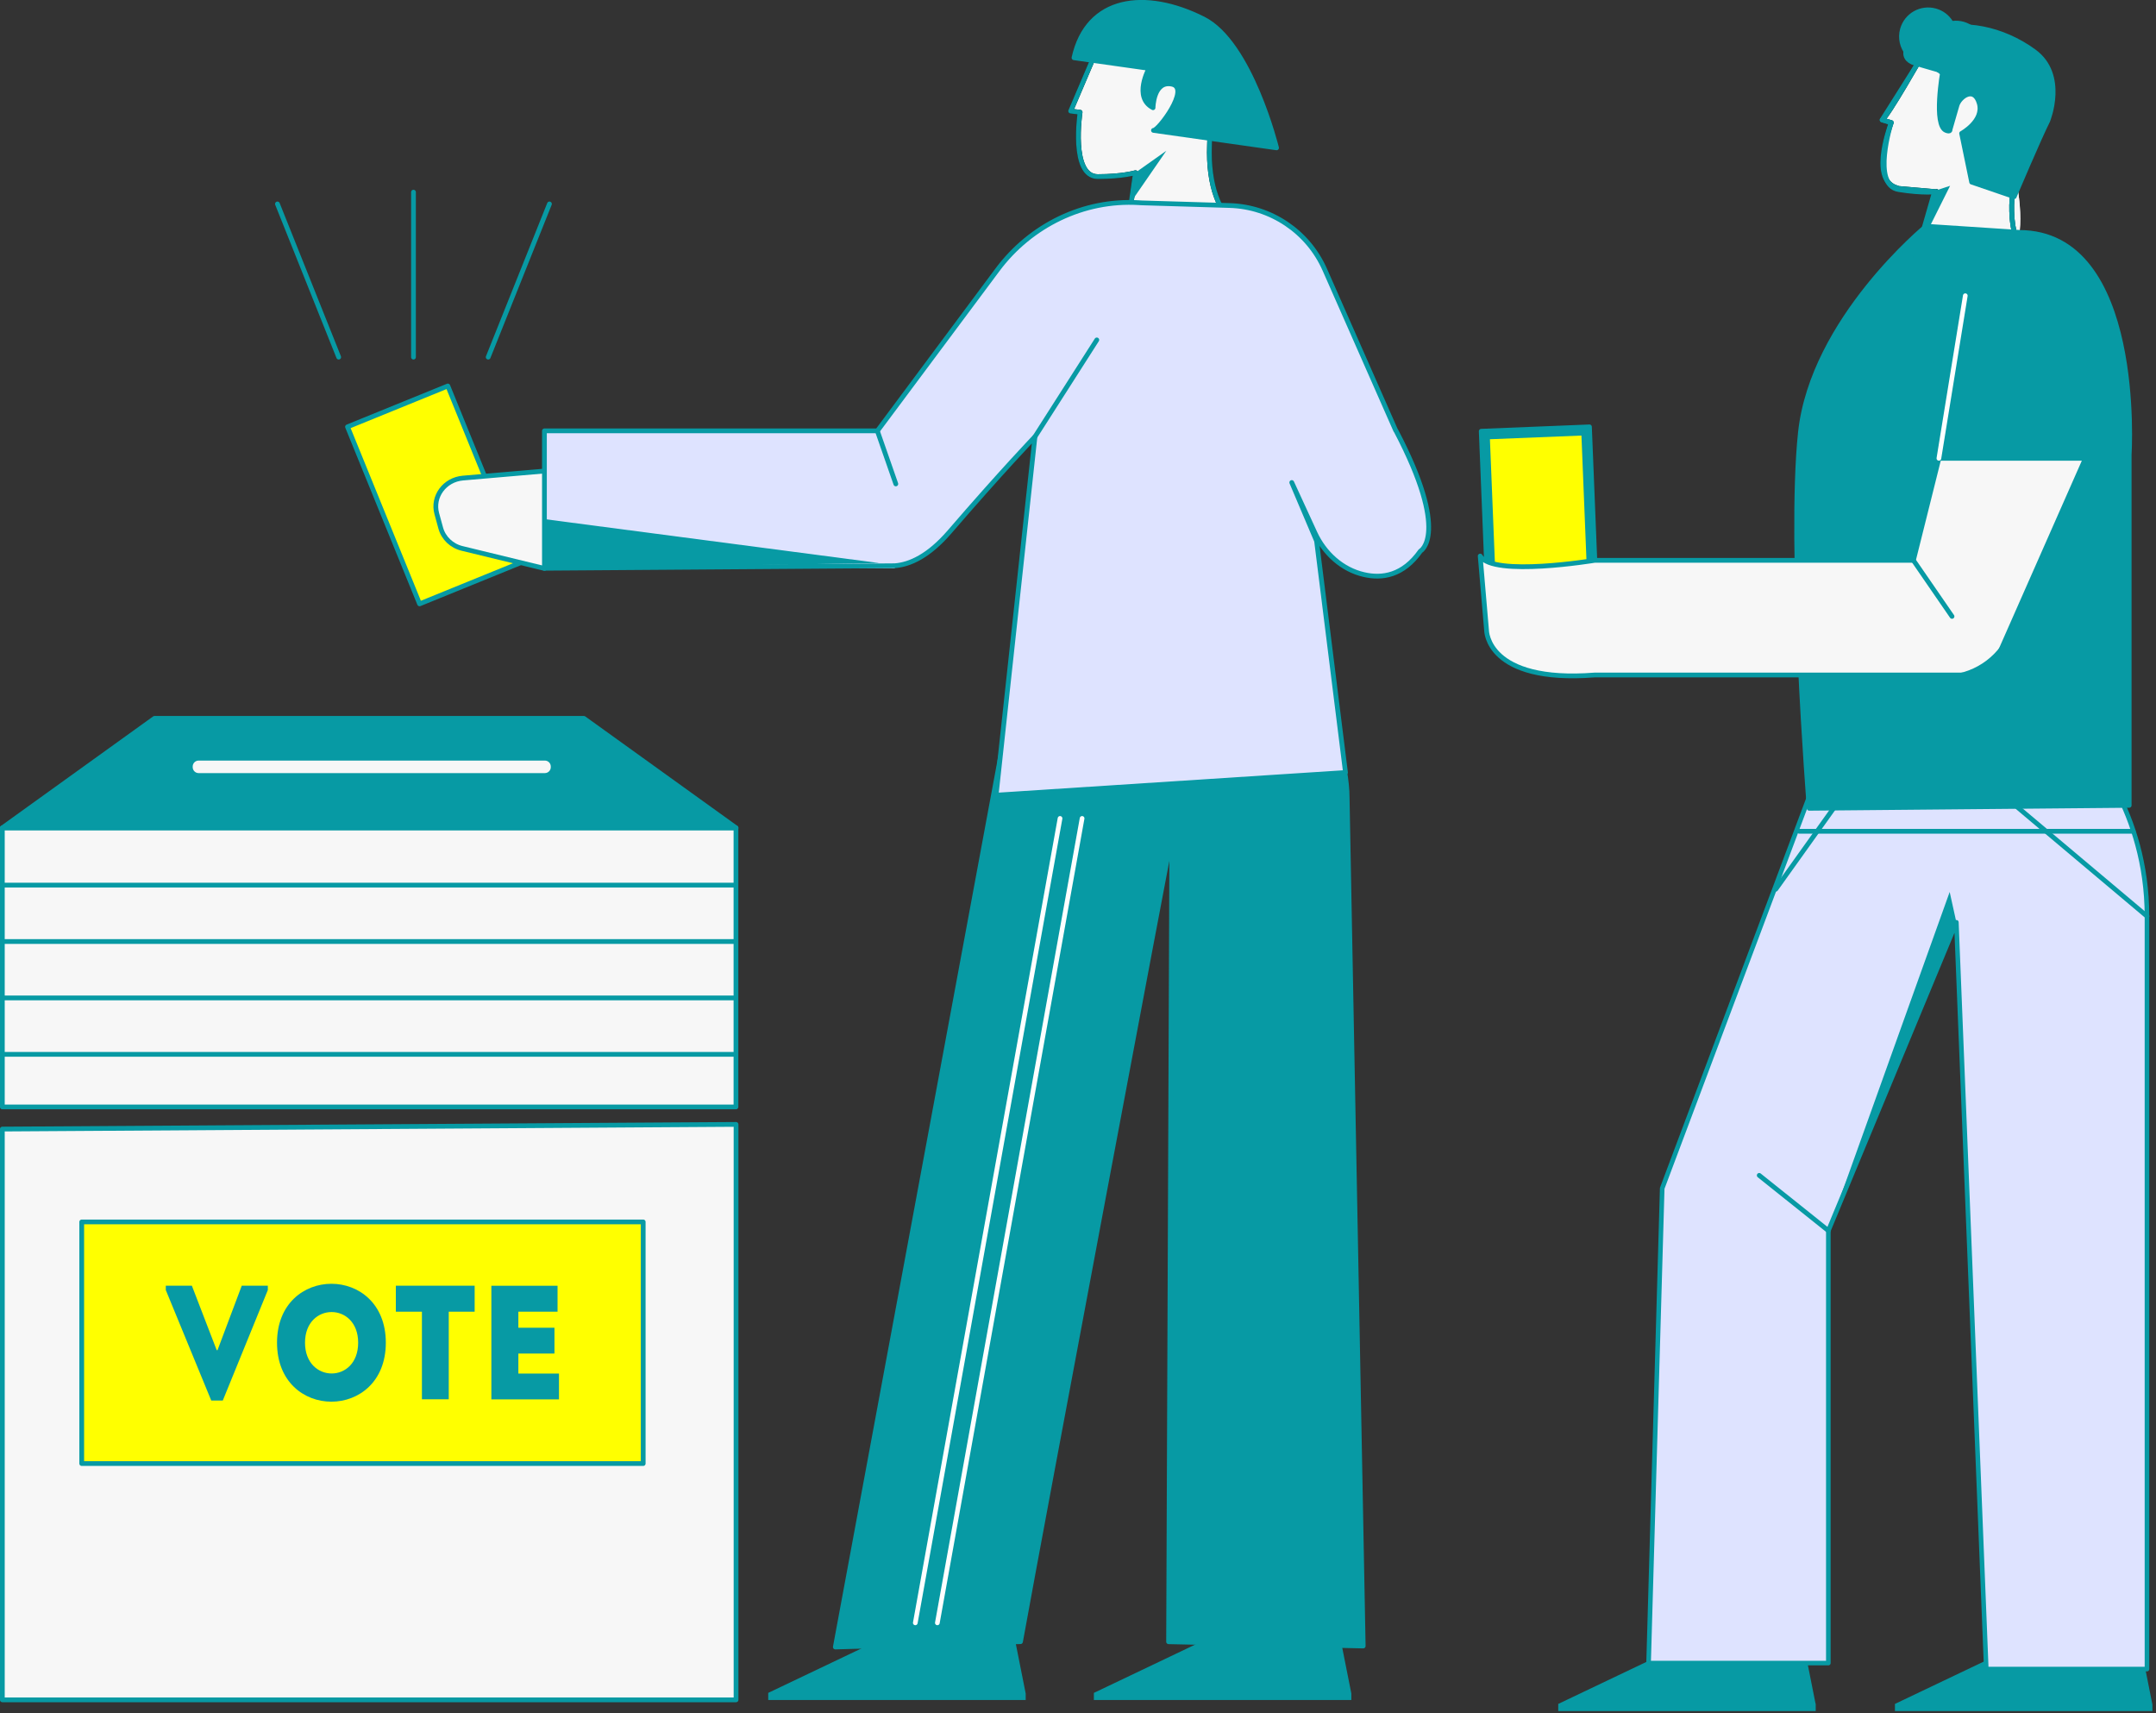 <svg xmlns="http://www.w3.org/2000/svg" width="258" height="205" viewBox="0 0 258 205" fill="none"><rect x="0" y="0" width="258" height="205" fill="#333333" stroke="none"/><g clip-path="url(#clip0_2019_2)"><path d="M204.08 200.52H214.81V181.69H204.08V200.52Z" fill="#FFFF00"></path><path d="M204.08 200.52H214.81V181.69H204.08V200.52Z" stroke="#002B29" stroke-width="0.57" stroke-linecap="round" stroke-linejoin="round"></path><path d="M186.49 203.86L204.07 195.48C206.63 199.04 212.16 197.2 214.61 196.66C215.26 196.52 215.92 196.94 216.01 197.56L217.26 203.85H217.28V204.72H186.47V203.85H186.5L186.49 203.86Z" fill="#079AA4"></path><path d="M254.61 200.02H244.88V182.19H254.61V200.02Z" fill="#FFFF00" stroke="#079AA4"></path><path d="M244.38 200.52H255.11V181.69H244.38V200.52Z" stroke="#079AA4" stroke-width="0.57" stroke-linecap="round" stroke-linejoin="round"></path><path d="M257.07 204.22H227.26V204.185L244.212 196.104C245.64 197.802 247.735 198.187 249.692 198.107C251.335 198.04 252.981 197.638 254.178 197.345C254.486 197.27 254.765 197.202 255.006 197.149C255.409 197.062 255.762 197.334 255.805 197.632L255.807 197.645L255.81 197.657L257.06 203.947L257.07 204V204.22Z" fill="#079AA4" stroke="#079AA4"></path><path d="M249.75 89.36C249.75 89.36 256.92 96.96 256.92 109.62C256.92 122.28 256.92 199.7 256.92 199.7H237.69L234.11 110.35L218.79 147.25V198.98H197.28L198.91 142.18L220.09 85.75C220.09 85.75 248.12 89.37 249.75 89.37V89.36Z" fill="#DEE3FF"></path><path d="M249.75 89.36C249.75 89.36 256.92 96.96 256.92 109.62C256.92 122.28 256.92 199.7 256.92 199.7H237.69L234.11 110.35L218.79 147.25V198.98H197.28L198.91 142.18L220.09 85.75C220.09 85.75 248.12 89.37 249.75 89.37V89.36Z" stroke="#079AA4" stroke-width="0.55" stroke-linecap="round" stroke-linejoin="round"></path><path d="M119.77 198.7H110.04V180.87H119.77V198.7Z" fill="#FFFF00" stroke="#079AA4"></path><path d="M109.54 199.2H120.27V180.37H109.54V199.2Z" stroke="#079AA4" stroke-width="0.57" stroke-linecap="round" stroke-linejoin="round"></path><path d="M122.24 202.9H92.43V202.865L109.382 194.784C110.81 196.482 112.905 196.867 114.862 196.787C116.505 196.72 118.151 196.318 119.348 196.025C119.656 195.95 119.935 195.882 120.176 195.829C120.579 195.742 120.932 196.014 120.975 196.312L120.977 196.325L120.98 196.337L122.23 202.627L122.24 202.68V202.9Z" fill="#079AA4" stroke="#079AA4"></path><path d="M158.75 198.7H149.02V180.87H158.75V198.7Z" fill="#FFFF00" stroke="#079AA4"></path><path d="M148.52 199.2H159.25V180.37H148.52V199.2Z" stroke="#079AA4" stroke-width="0.57" stroke-linecap="round" stroke-linejoin="round"></path><path d="M161.21 202.9H131.4V202.865L148.352 194.784C149.78 196.482 151.875 196.867 153.832 196.787C155.475 196.72 157.121 196.318 158.318 196.025C158.626 195.95 158.905 195.882 159.146 195.829C159.549 195.742 159.902 196.014 159.945 196.312L159.947 196.325L159.95 196.337L161.2 202.627L161.21 202.68V202.9Z" fill="#079AA4" stroke="#079AA4"></path><path d="M53.59 46.182L41.586 51.068L50.209 72.25L62.213 67.364L53.59 46.182Z" fill="#FFFF00"></path><path d="M53.59 46.182L41.586 51.068L50.209 72.25L62.213 67.364L53.59 46.182Z" stroke="#079AA4" stroke-width="0.57" stroke-linecap="round" stroke-linejoin="round"></path><path d="M65.14 56.36L55.4 57.2C53.2 57.39 51.71 59.42 52.27 61.46L52.74 63.18C53.07 64.38 54.05 65.32 55.31 65.62L65.14 68.01" fill="#F7F7F7"></path><path d="M65.14 56.36L55.4 57.2C53.2 57.39 51.71 59.42 52.27 61.46L52.74 63.18C53.07 64.38 54.05 65.32 55.31 65.62L65.14 68.01" stroke="#079AA4" stroke-width="0.57" stroke-linecap="round" stroke-linejoin="round"></path><path d="M0.28 135.12V203.41H88.08V134.57L0.28 135.12Z" fill="#F7F7F7"></path><path d="M88.07 99.05H0.28V132.44H88.07V99.05Z" fill="#F7F7F7"></path><path d="M0.28 135.09V203.38H88.08V134.53L0.28 135.09Z" stroke="#079AA4" stroke-width="0.57" stroke-linecap="round" stroke-linejoin="round"></path><path d="M88.07 99.05H0.28V132.44H88.07V99.05Z" stroke="#079AA4" stroke-width="0.57" stroke-linecap="round" stroke-linejoin="round"></path><path d="M69.87 85.95H18.49L0.28 99.05H88.08L69.87 85.95Z" fill="#079AA4" stroke="#079AA4" stroke-width="0.57" stroke-linecap="round" stroke-linejoin="round"></path><path d="M76.97 146.2H9.78V175.11H76.97V146.2Z" fill="#FFFF00"></path><path d="M76.97 146.2H9.78V175.11H76.97V146.2Z" stroke="#079AA4" stroke-width="0.57" stroke-linecap="round" stroke-linejoin="round"></path><path d="M25.94 161.54H26.03L28.93 153.83H32.05V154.35L26.66 167.57H25.28L19.84 154.35V153.83H22.96L25.93 161.54H25.94Z" fill="#079AA4"></path><path d="M33.15 160.65C33.15 151.25 46.17 151.25 46.17 160.65C46.17 170.05 33.15 170.07 33.15 160.65ZM42.86 160.65C42.86 155.76 36.5 155.76 36.5 160.65C36.5 165.54 42.86 165.58 42.86 160.65Z" fill="#079AA4"></path><path d="M47.37 156.94V153.83H56.8V156.94H53.7V167.42H50.49V156.94H47.37Z" fill="#079AA4"></path><path d="M66.73 156.94H62.03V158.86H66.35V161.95H62.03V164.34H66.89V167.43H58.8V153.84H66.72V156.95L66.73 156.94Z" fill="#079AA4"></path><path d="M65.2 91H23.77C23.378 91 23.06 91.318 23.06 91.71V91.79C23.06 92.182 23.378 92.5 23.77 92.5H65.2C65.592 92.5 65.91 92.182 65.91 91.79V91.71C65.91 91.318 65.592 91 65.2 91Z" fill="#F7F7F7"></path><path d="M131.54 5.53L141.71 5.07C141.71 5.07 145.18 6.46 144.74 17.26C144.3 28.05 151.37 27.93 146.46 26.09C141.54 24.24 135.1 26.06 135.1 26.06L135.88 20.66C135.88 20.66 134.33 21.13 131.37 21.13C128.08 21.13 129.25 13.43 129.25 13.43L128.12 13.29L131.9 4.43" fill="#F7F7F7"></path><path d="M131.54 5.53L141.71 5.07C141.71 5.07 145.18 6.46 144.74 17.26C144.3 28.05 151.37 27.93 146.46 26.09C141.54 24.24 135.1 26.06 135.1 26.06L135.88 20.66C135.88 20.66 134.33 21.13 131.37 21.13C128.08 21.13 129.25 13.43 129.25 13.43L128.12 13.29L131.9 4.43" fill="#F7F7F7"></path><path d="M131.54 5.53L141.71 5.07C141.71 5.07 145.18 6.46 144.74 17.26C144.3 28.05 151.37 27.93 146.46 26.09C141.54 24.24 135.1 26.06 135.1 26.06L135.88 20.66C135.88 20.66 134.33 21.13 131.37 21.13C128.08 21.13 129.25 13.43 129.25 13.43L128.12 13.29L131.9 4.43" stroke="#002B29" stroke-width="0.57" stroke-linecap="round" stroke-linejoin="round"></path><path d="M131.54 5.53L141.71 5.07C141.71 5.07 145.18 6.46 144.74 17.26C144.3 28.05 151.37 27.93 146.46 26.09C141.54 24.24 135.1 26.06 135.1 26.06L135.88 20.66C135.88 20.66 134.33 21.13 131.37 21.13C128.08 21.13 129.25 13.43 129.25 13.43L128.12 13.29L131.9 4.43" stroke="#079AA4" stroke-width="0.57" stroke-linecap="round" stroke-linejoin="round"></path><path d="M128.52 6.91L137.5 8.18C137.5 8.18 135.57 11.65 137.98 12.89C137.98 12.89 138.02 9.6 140.25 10.07C142.49 10.54 138.59 15.68 138.03 15.6L152.76 17.69C152.76 17.69 149.67 5.11 144 2.26C137.06 -1.23 130.13 -0.36 128.52 6.91Z" fill="#079AA4" stroke="#079AA4" stroke-width="0.57" stroke-linecap="round" stroke-linejoin="round"></path><path d="M140.25 100.15C140.25 100.15 140.2 100.16 140.18 100.17C139.82 101.89 124.84 181.35 122.12 196.42L99.96 197.06L122.91 73.43L153.4 72.98C153.4 72.98 161.21 87.06 161.21 95.49L163.13 196.94L139.84 196.43L140.23 100.17L140.25 100.15Z" fill="#079AA4" stroke="#079AA4" stroke-width="0.57" stroke-linecap="round" stroke-linejoin="round"></path><path d="M167.02 51.51L158.53 32.26C156.53 27.73 152.1 24.74 147.15 24.59L136.56 24.27C136.46 24.27 136.36 24.26 136.27 24.25C129.66 23.86 123.33 26.96 119.37 32.27L105 51.55H65.15V67.99H107.08V67.69C108.87 67.55 111.11 66.56 113.63 63.64C119.85 56.42 123.85 52.25 123.85 52.25L119.2 95.14L161.01 92.43L157.55 64.73L154.58 57.73L157.36 63.77C158.49 66.21 160.6 68.15 163.23 68.75C165.39 69.25 167.91 68.88 169.98 65.93C169.98 65.93 173.58 63.96 167.03 51.49L167.02 51.51Z" fill="#DEE3FF"></path><path d="M167.02 51.51L158.53 32.26C156.53 27.73 152.1 24.74 147.15 24.59L136.56 24.27C136.46 24.27 136.36 24.26 136.27 24.25C129.66 23.86 123.33 26.96 119.37 32.27L105 51.55H65.15V67.99L107.08 67.69C108.87 67.55 111.11 66.56 113.63 63.64C119.85 56.42 123.85 52.25 123.85 52.25L119.2 95.14L161.01 92.43L157.55 64.73L154.58 57.73L157.36 63.77C158.49 66.21 160.6 68.15 163.23 68.75C165.39 69.25 167.91 68.88 169.98 65.93C169.98 65.93 173.58 63.96 167.03 51.49L167.02 51.51Z" stroke="#079AA4" stroke-width="0.57" stroke-linecap="round" stroke-linejoin="round"></path><path d="M177.774 52.075L189.724 51.593L190.606 73.445L178.655 73.927L177.774 52.075Z" fill="#FFFF00" stroke="#079AA4"></path><path d="M190.204 51.073L177.254 51.596L178.176 74.447L191.125 73.924L190.204 51.073Z" stroke="#079AA4" stroke-width="0.57" stroke-linecap="round" stroke-linejoin="round"></path><path d="M230.03 6.64C230.03 6.64 225.89 13.94 225.23 14.35L226.32 14.67C226.32 14.67 223.72 21.33 226.85 22.42C228.72 23.07 227.03 22.53 227.03 22.53L231.77 22.94L230.13 28.19C230.13 28.19 236.84 27.42 241.45 30.04C246.05 32.67 238.99 31.66 241.15 20.97C243.32 10.29 239.76 7.96 239.76 7.96L229.55 6.79" fill="#F7F7F7"></path><path d="M229.55 6.79L239.76 7.96C239.76 7.96 243.32 10.29 241.15 20.97C238.99 31.66 246.05 32.67 241.45 30.04C236.85 27.41 230.13 28.19 230.13 28.19L231.77 22.94C231.77 22.94 230.15 23.16 227.2 22.68C223.92 22.16 226.31 14.67 226.31 14.67L225.22 14.35L230.41 6.13" fill="#F7F7F7"></path><path d="M245.07 14.38C245.07 14.38 247.26 8.97 243.41 6.16C239.57 3.35 234.91 2.55 231.33 3.69C227.75 4.83 227.21 6.99 229.16 7.56C231.11 8.12 232.48 8.52 232.48 8.52C232.48 8.52 231.32 15.03 232.89 15.61C233.43 15.81 233.35 15.5 233.35 15.5C233.35 15.5 233.9 13.57 234.19 12.59C234.48 11.61 236.24 10.24 236.85 12.36C237.45 14.48 234.74 15.96 234.74 15.96L235.94 21.79L241.03 23.53C241.03 23.53 244.06 16.39 245.07 14.4V14.38Z" fill="#F7F7F7"></path><path d="M230.03 6.64C230.03 6.64 225.89 13.94 225.23 14.35L226.32 14.67C226.32 14.67 223.72 21.33 226.85 22.42C228.72 23.07 227.03 22.53 227.03 22.53L231.77 22.94L230.13 28.19C230.13 28.19 236.84 27.42 241.45 30.04C246.05 32.67 238.99 31.66 241.15 20.97C243.32 10.29 239.76 7.96 239.76 7.96L229.55 6.79" fill="#F7F7F7"></path><path d="M229.55 6.79L239.76 7.96C239.76 7.96 238.89 10.31 241.15 20.97C243.4 31.58 239.05 34.74 234.45 32.12C229.85 29.49 230.13 28.19 230.13 28.19L231.77 22.94C231.77 22.94 230.15 23.16 227.2 22.68C223.92 22.16 226.31 14.67 226.31 14.67L225.22 14.35L230.41 6.13" fill="#F7F7F7"></path><path d="M229.55 6.79L239.76 7.96C239.76 7.96 238.89 10.31 241.15 20.97C243.4 31.58 239.05 34.74 234.45 32.12C229.85 29.49 230.13 28.19 230.13 28.19L231.77 22.94C231.77 22.94 230.15 23.16 227.2 22.68C223.92 22.16 226.31 14.67 226.31 14.67L225.22 14.35L230.41 6.13" fill="#F7F7F7"></path><path d="M230.03 6.64C230.03 6.64 225.89 13.94 225.23 14.35L226.32 14.67C226.32 14.67 223.72 21.33 226.85 22.42C228.72 23.07 227.03 22.53 227.03 22.53L231.77 22.94L230.13 28.19C230.13 28.19 236.84 27.42 241.45 30.04C246.05 32.67 238.99 31.66 241.15 20.97C243.32 10.29 239.76 7.96 239.76 7.96L229.55 6.79" stroke="#002B29" stroke-width="0.57" stroke-linecap="round" stroke-linejoin="round"></path><path d="M229.55 6.79L239.76 7.96C239.76 7.96 243.32 10.29 241.15 20.97C238.99 31.66 246.05 32.67 241.45 30.04C236.85 27.41 230.13 28.19 230.13 28.19L231.77 22.94C231.77 22.94 230.15 23.16 227.2 22.68C223.92 22.16 226.31 14.67 226.31 14.67L225.22 14.35L230.41 6.13" stroke="#079AA4" stroke-width="0.57" stroke-linecap="round" stroke-linejoin="round"></path><path d="M245.07 14.38C245.07 14.38 247.26 8.97 243.41 6.16C239.57 3.35 234.91 2.55 231.33 3.69C227.75 4.83 227.21 6.99 229.16 7.56C231.11 8.12 232.48 8.52 232.48 8.52C232.48 8.52 231.32 15.03 232.89 15.61C233.43 15.81 233.35 15.5 233.35 15.5C233.35 15.5 233.9 13.57 234.19 12.59C234.48 11.61 236.24 10.24 236.85 12.36C237.45 14.48 234.74 15.96 234.74 15.96L235.94 21.79L241.03 23.53C241.03 23.53 244.06 16.39 245.07 14.4V14.38Z" stroke="#079AA4" stroke-width="0.57" stroke-linecap="round" stroke-linejoin="round"></path><path d="M230.14 28.19L231.78 22.94" stroke="#002B29" stroke-width="0.57" stroke-linecap="round" stroke-linejoin="round"></path><path d="M230.03 6.64C230.03 6.64 225.89 13.94 225.23 14.35L226.32 14.67C226.32 14.67 223.72 21.33 226.85 22.42C228.72 23.07 227.03 22.53 227.03 22.53L231.77 22.94L230.13 28.19C230.13 28.19 236.84 27.42 241.45 30.04C246.05 32.67 238.99 31.66 241.15 20.97C243.32 10.29 239.76 7.96 239.76 7.96L229.55 6.79" stroke="#079AA4" stroke-width="0.57" stroke-linecap="round" stroke-linejoin="round"></path><path d="M241.64 27.8L230.5 27.07C230.5 27.07 216.9 38.2 215.45 51.75C214 65.3 216.5 96.71 216.5 96.71L254.79 96.36V54.39C254.79 54.39 256.5 27.81 241.63 27.81L241.64 27.8Z" fill="#079AA4" stroke="#079AA4" stroke-width="0.57" stroke-linecap="round" stroke-linejoin="round"></path><path d="M243.42 6.16C241.19 4.53 238.69 3.58 236.28 3.29C235.92 2.99 235.49 2.75 235.01 2.61C234.55 2.48 234.1 2.45 233.66 2.5C233.22 1.81 232.54 1.27 231.69 1.03C229.84 0.5 227.92 1.57 227.39 3.42C227.06 4.58 227.36 5.77 228.08 6.62C228.18 7.04 228.55 7.37 229.16 7.55C230.06 7.81 230.82 8.03 231.39 8.2C231.66 8.52 232 8.8 232.39 9.01C232.16 10.54 231.58 15.12 232.88 15.6C233.42 15.8 233.34 15.49 233.34 15.49C233.34 15.49 233.89 13.56 234.18 12.58C234.47 11.6 236.23 10.23 236.84 12.35C237.44 14.47 234.73 15.95 234.73 15.95L235.93 21.78L241.02 23.52C241.02 23.52 244.05 16.38 245.06 14.39C245.06 14.39 247.25 8.98 243.4 6.17L243.42 6.16Z" fill="#079AA4"></path><path d="M239.16 33.38C239.16 33.38 234.32 33.01 231.72 41.56C229.12 50.12 227.26 54.58 227.26 54.58H243.26" fill="#079AA4"></path><path d="M239.16 33.38C239.16 33.38 234.32 33.01 231.72 41.56C229.12 50.12 227.26 54.58 227.26 54.58H243.26" stroke="#079AA4" stroke-width="0.57" stroke-linecap="round" stroke-linejoin="round"></path><path d="M190.85 80.76H232.58C235.95 80.76 239 78.77 240.36 75.69L249.56 54.84H232.02L228.97 67.04H190.85C190.85 67.04 178.65 69.07 177.13 66.53L177.89 75.42C177.89 75.42 177.89 81.77 190.85 80.76Z" fill="#F7F7F7"></path><path d="M190.85 80.76H238.12L249.56 54.84H232.02L228.97 67.04H190.85C190.85 67.04 178.65 69.07 177.13 66.53L177.89 75.42C177.89 75.42 177.89 81.77 190.85 80.76Z" stroke="#079AA4" stroke-width="0.57" stroke-linecap="round" stroke-linejoin="round"></path><path d="M49.48 22.99V42.73" stroke="#079AA4" stroke-width="0.57" stroke-linecap="round" stroke-linejoin="round"></path><path d="M33.2 24.4L40.53 42.73" stroke="#079AA4" stroke-width="0.57" stroke-linecap="round" stroke-linejoin="round"></path><path d="M65.75 24.4L58.42 42.73" stroke="#079AA4" stroke-width="0.57" stroke-linecap="round" stroke-linejoin="round"></path><path d="M0.41 105.9H87.82" stroke="#079AA4" stroke-width="0.57" stroke-linecap="round" stroke-linejoin="round"></path><path d="M0.41 112.65H87.82" stroke="#079AA4" stroke-width="0.57" stroke-linecap="round" stroke-linejoin="round"></path><path d="M0.41 119.4H87.82" stroke="#079AA4" stroke-width="0.57" stroke-linecap="round" stroke-linejoin="round"></path><path d="M0.41 126.15H87.82" stroke="#079AA4" stroke-width="0.57" stroke-linecap="round" stroke-linejoin="round"></path><path d="M135.88 20.65L139.57 18.04L135.16 24.43L135.88 20.65Z" fill="#079AA4"></path><path d="M228.97 67.04L233.59 73.75" stroke="#079AA4" stroke-width="0.57" stroke-linecap="round" stroke-linejoin="round"></path><path d="M104.99 51.56L107.2 57.9" stroke="#079AA4" stroke-width="0.57" stroke-linecap="round" stroke-linejoin="round"></path><path d="M231.2 22.94L233.36 22.23L228.74 31.48L231.2 22.94Z" fill="#079AA4"></path><path d="M64.92 62.08L105.22 67.37L65.14 68L64.92 62.08Z" fill="#079AA4"></path><path d="M218.79 147.24L233.31 106.72L234.11 110.34L218.79 147.24Z" fill="#079AA4"></path><path d="M235.18 35.38L232.02 54.84" stroke="white" stroke-width="0.56" stroke-linecap="round" stroke-linejoin="round"></path><path d="M126.85 97.92L109.53 194.17" stroke="white" stroke-width="0.56" stroke-linecap="round" stroke-linejoin="round"></path><path d="M129.49 97.92L112.17 194.17" stroke="white" stroke-width="0.56" stroke-linecap="round" stroke-linejoin="round"></path><path d="M123.84 52.27L131.25 40.67" stroke="#079AA4" stroke-width="0.57" stroke-linecap="round" stroke-linejoin="round"></path><path d="M218.79 147.24L210.52 140.63" stroke="#079AA4" stroke-width="0.57" stroke-linecap="round" stroke-linejoin="round"></path><path d="M240.91 96.15L256.92 109.62" stroke="#079AA4" stroke-width="0.57" stroke-linecap="round" stroke-linejoin="round"></path><path d="M219.93 95.99L212.5 106.39" stroke="#079AA4" stroke-width="0.57" stroke-linecap="round" stroke-linejoin="round"></path><path d="M255.27 99.46H215.31" stroke="#079AA4" stroke-width="0.57" stroke-linecap="round" stroke-linejoin="round"></path></g><defs><clipPath id="clip0_2019_2"><rect width="257.57" height="204.74" fill="white"></rect></clipPath></defs></svg>